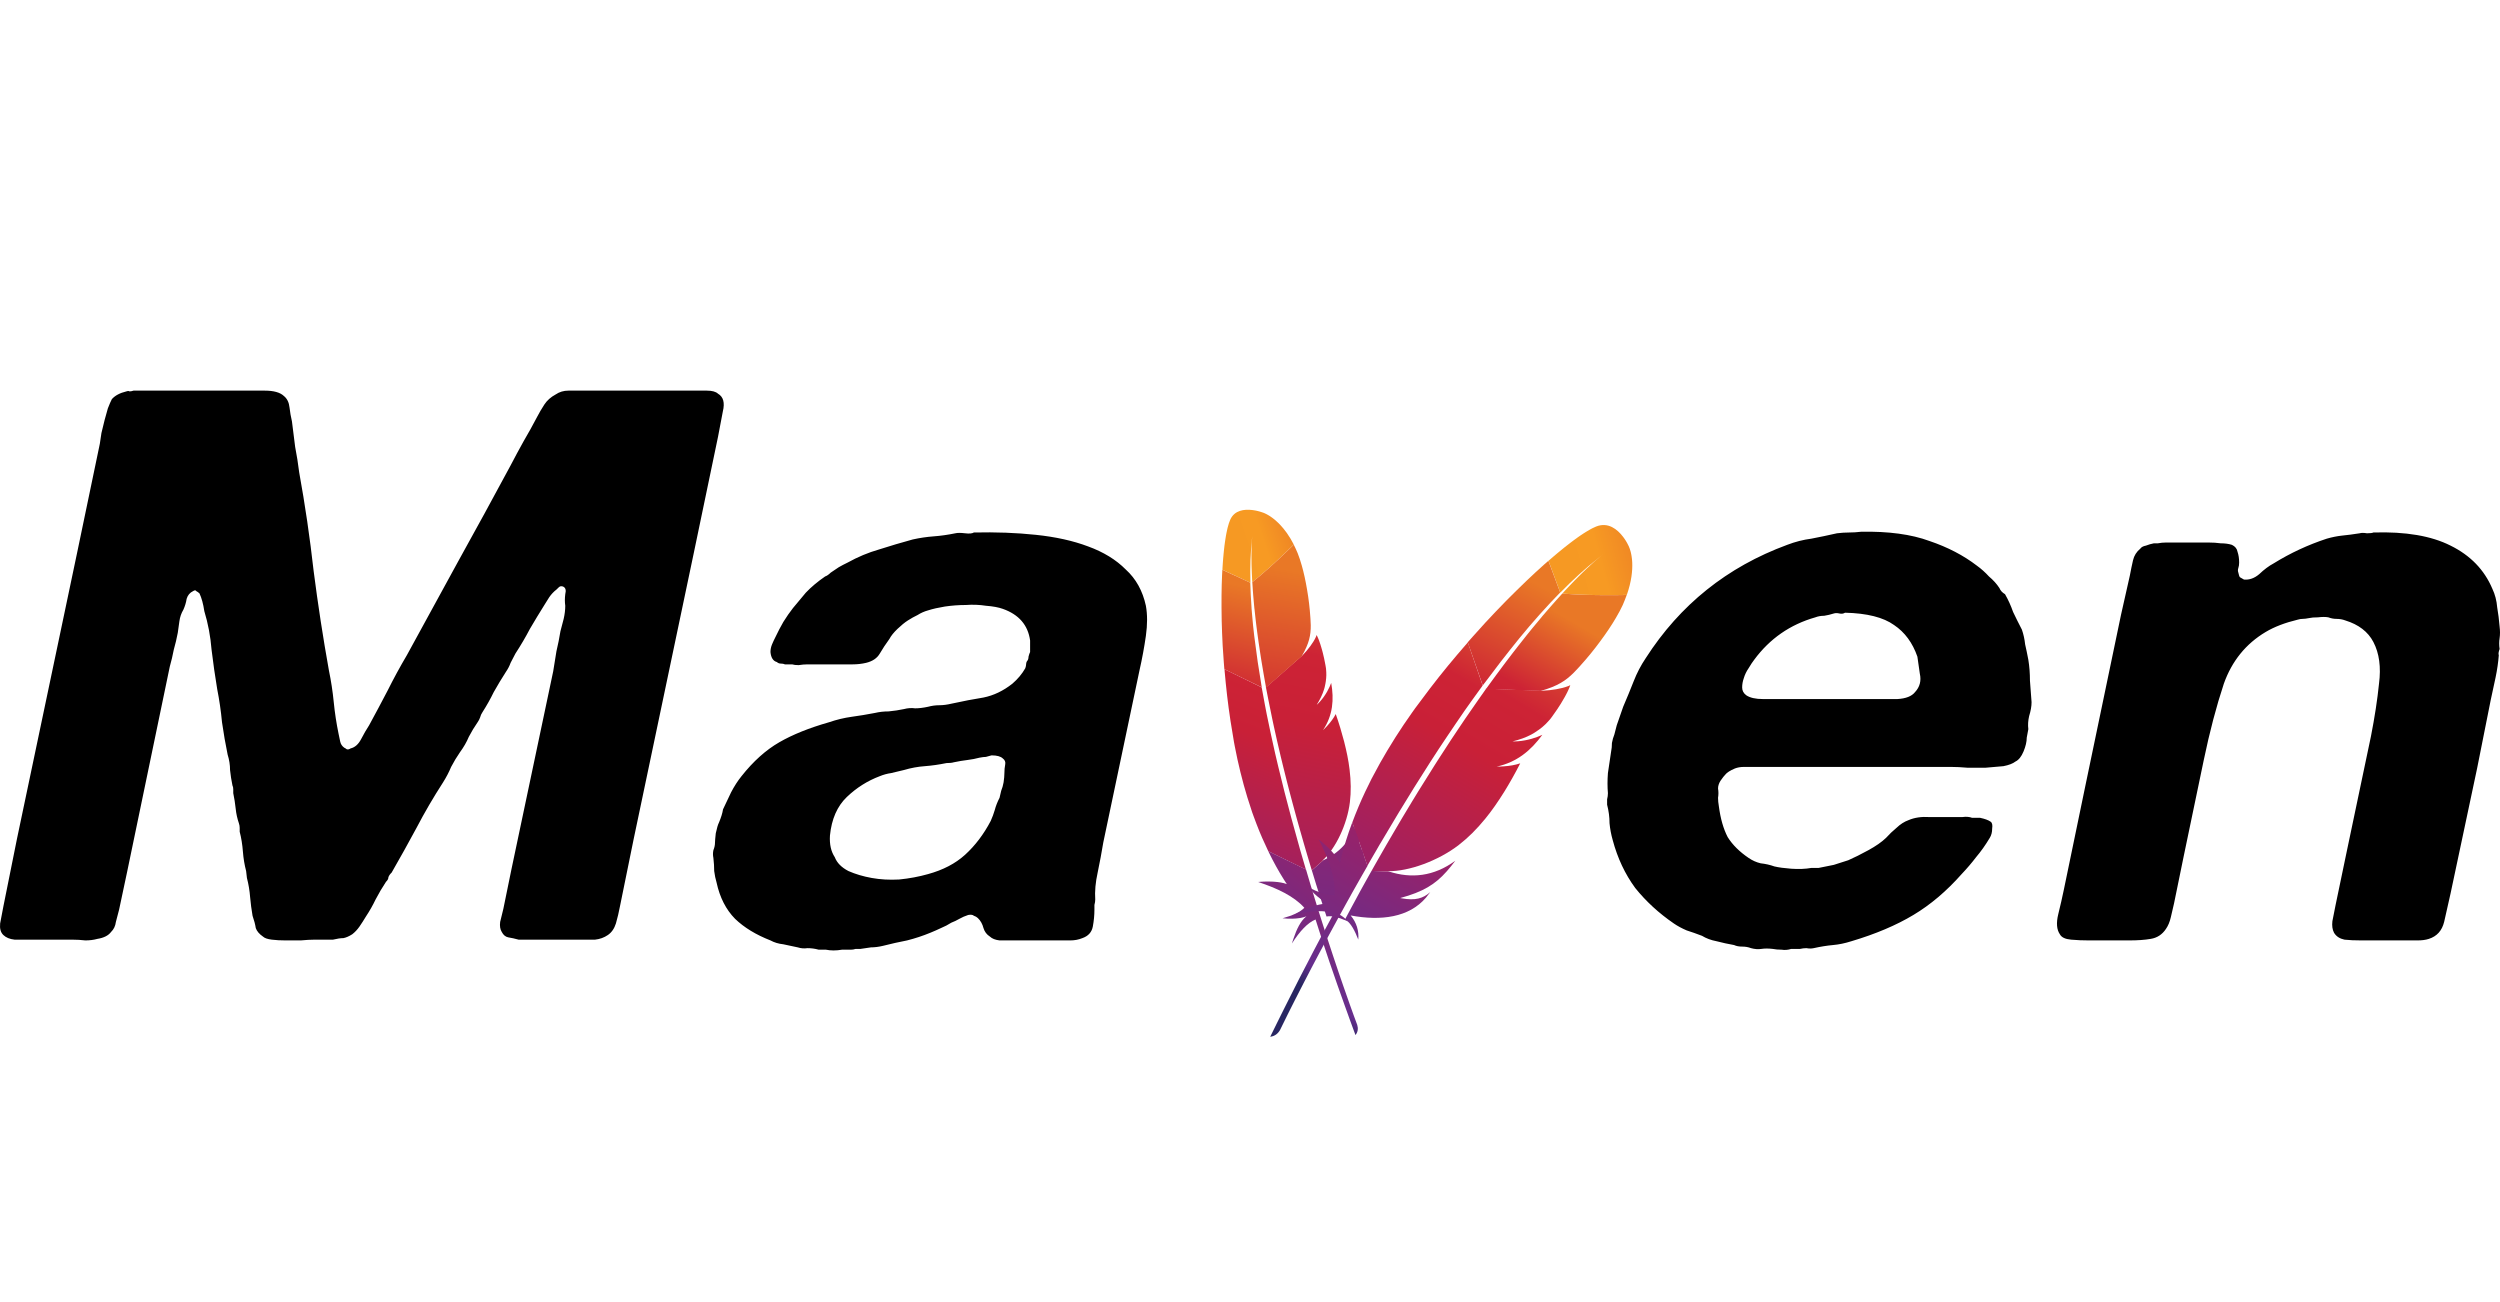 <svg width="96" height="50" viewBox="0 0 96 50" fill="none" xmlns="http://www.w3.org/2000/svg">
<path d="M47.24 19.959C47.205 20.038 47.172 20.14 47.141 20.263L47.119 20.36C47.111 20.393 47.104 20.427 47.097 20.463L47.076 20.575L47.057 20.693L47.038 20.819L47.02 20.951L47.004 21.09L46.989 21.236C46.986 21.261 46.984 21.286 46.982 21.311L46.968 21.466L46.956 21.627L46.945 21.793C46.944 21.822 46.942 21.85 46.941 21.879L48.016 22.378C48 21.776 48.02 21.206 48.077 20.683L48.088 20.59L48.08 20.675L48.07 20.816L48.067 20.884L48.061 21.038L48.059 21.124L48.056 21.317L48.057 21.478L48.059 21.654L48.062 21.781L48.069 21.983L48.076 22.126L48.083 22.276C48.085 22.301 48.086 22.327 48.088 22.354C48.288 22.197 48.528 21.991 48.778 21.766L48.945 21.614C48.973 21.588 49.001 21.562 49.029 21.536L49.197 21.379L49.363 21.221L49.525 21.064L49.681 20.91C49.509 20.573 49.323 20.326 49.15 20.145L49.093 20.087C49.056 20.05 49.019 20.016 48.983 19.985L48.93 19.941L48.879 19.901C48.862 19.888 48.846 19.876 48.83 19.865L48.784 19.833L48.739 19.804L48.678 19.768L48.624 19.739L48.563 19.71L48.518 19.691L48.435 19.663L48.374 19.644L48.315 19.628L48.27 19.617L48.222 19.607C48.213 19.605 48.205 19.603 48.196 19.602L48.142 19.593L48.086 19.585C47.788 19.549 47.404 19.586 47.24 19.959Z" fill="url(#paint0_linear_3712_39327)"/>
<path d="M48.297 25.423C48.248 25.08 48.203 24.742 48.161 24.41C48.128 24.135 48.101 23.863 48.079 23.594L48.059 23.353C48.059 23.347 48.059 23.34 48.059 23.335C48.036 23.008 48.019 22.689 48.011 22.377L46.938 21.881L46.935 21.944L46.928 22.075C46.917 22.322 46.909 22.584 46.907 22.859C46.904 23.17 46.907 23.494 46.913 23.833C46.92 24.145 46.934 24.47 46.951 24.801C46.964 25.014 46.979 25.228 46.995 25.445L47.015 25.696L48.451 26.394L48.4 26.069L48.297 25.423Z" fill="url(#paint1_linear_3712_39327)"/>
<path d="M50.374 33.422L50.397 33.495L50.539 33.96C50.56 34.026 50.58 34.092 50.602 34.159L50.669 34.37L50.693 34.446C50.697 34.459 50.701 34.471 50.706 34.483L50.938 35.194C51.142 35.154 51.392 35.227 51.656 35.338L51.762 35.384C51.568 35.159 51.299 35.01 50.978 34.975C51.857 34.412 52.436 33.687 52.355 32.823C52.346 32.746 52.335 32.667 52.319 32.587C52.306 32.906 52.173 33.14 51.789 33.39L51.742 33.42C52.139 32.749 52.249 32.293 52.202 31.705C52.19 31.565 52.172 31.417 52.145 31.258C52.018 32.134 51.527 32.701 50.81 33.037L50.374 33.422Z" fill="url(#paint2_linear_3712_39327)"/>
<path d="M49.859 32.393L49.768 32.065L49.584 31.4C49.497 31.078 49.413 30.755 49.329 30.427C49.246 30.099 49.166 29.768 49.085 29.438C49.003 29.1 48.926 28.763 48.853 28.424L48.78 28.088L48.64 27.417C48.615 27.295 48.592 27.177 48.57 27.053C48.53 26.847 48.493 26.638 48.455 26.429L48.448 26.396L47.02 25.697L47.025 25.74C47.025 25.747 47.025 25.755 47.025 25.762C47.054 26.073 47.082 26.388 47.12 26.704C47.158 27.026 47.2 27.348 47.25 27.674C47.292 27.948 47.338 28.221 47.385 28.496L47.416 28.661C47.482 29.002 47.552 29.33 47.629 29.637C47.714 29.986 47.805 30.313 47.898 30.617C47.96 30.817 48.021 31.009 48.083 31.191L48.139 31.345L48.253 31.65C48.389 32.006 48.541 32.352 48.703 32.689L50.147 33.391C50.07 33.136 49.999 32.877 49.92 32.615L49.88 32.468L49.859 32.393Z" fill="url(#paint3_linear_3712_39327)"/>
<path d="M48.725 32.735C48.899 33.092 49.089 33.438 49.298 33.77L49.414 33.95C49.278 33.897 49.105 33.871 48.937 33.859L48.853 33.854C48.839 33.854 48.826 33.853 48.812 33.853L48.732 33.851L48.619 33.851L48.519 33.854L48.434 33.858L48.315 33.868C48.314 33.868 48.314 33.868 48.314 33.868C49.043 34.111 49.683 34.408 50.087 34.859C49.927 35.028 49.626 35.157 49.249 35.262C49.53 35.291 49.744 35.279 49.898 35.255L49.961 35.244C49.971 35.242 49.98 35.24 49.989 35.238L50.041 35.226L50.086 35.213L50.14 35.195L50.168 35.184C49.936 35.37 49.791 35.685 49.671 36.039L49.629 36.166C49.622 36.187 49.616 36.209 49.609 36.23C49.916 35.749 50.22 35.43 50.517 35.308C50.848 36.362 51.231 37.483 51.652 38.653L51.848 39.196C51.915 39.378 51.982 39.562 52.05 39.746C52.148 39.625 52.159 39.491 52.118 39.355L51.983 38.991L51.83 38.565L51.593 37.89L51.398 37.324L51.184 36.685L50.979 36.062L50.79 35.478L50.652 35.041L50.539 34.679C50.524 34.632 50.51 34.584 50.495 34.535L50.453 34.401L50.331 33.998L50.208 33.583L50.152 33.391L50.15 33.389L48.706 32.687C48.71 32.699 48.713 32.709 48.718 32.719L48.725 32.735Z" fill="url(#paint4_linear_3712_39327)"/>
<path d="M48.618 26.423L48.644 26.558C48.663 26.649 48.68 26.741 48.698 26.834L48.854 27.602L48.911 27.87L48.995 28.248C49.009 28.312 49.024 28.376 49.038 28.441C49.081 28.632 49.127 28.827 49.174 29.025L49.272 29.428L49.37 29.821C49.386 29.887 49.403 29.954 49.42 30.021L49.525 30.428L49.63 30.823C49.683 31.023 49.738 31.226 49.796 31.433C49.838 31.586 49.882 31.741 49.927 31.898L50.077 32.422L50.19 32.808L50.307 33.201C50.327 33.267 50.347 33.334 50.367 33.401C50.369 33.408 50.37 33.416 50.374 33.422L50.81 33.037L50.799 33.041L50.776 33.052C51.292 32.584 51.735 31.646 51.836 30.801C51.883 30.412 51.879 29.997 51.823 29.545C51.783 29.208 51.711 28.854 51.613 28.471C51.528 28.14 51.422 27.789 51.293 27.419C51.213 27.575 51.099 27.729 50.96 27.879L50.885 27.958L50.859 27.984L50.804 28.036C51.185 27.468 51.231 26.858 51.118 26.224C51.048 26.412 50.913 26.691 50.687 26.941C50.658 26.974 50.624 27.007 50.59 27.04C50.584 27.044 50.579 27.049 50.573 27.055L50.563 27.063C50.689 26.861 50.783 26.669 50.843 26.475C50.852 26.448 50.859 26.421 50.866 26.393L50.875 26.352C50.891 26.289 50.901 26.225 50.911 26.162L50.925 26.038C50.931 25.966 50.933 25.891 50.929 25.816L50.919 25.676C50.918 25.666 50.917 25.656 50.915 25.646L50.9 25.556C50.897 25.542 50.895 25.528 50.892 25.514C50.862 25.349 50.83 25.201 50.796 25.07L50.765 24.953L50.736 24.854L50.7 24.736L50.652 24.599C50.647 24.585 50.642 24.572 50.637 24.559L50.608 24.49C50.598 24.468 50.59 24.449 50.581 24.431L50.557 24.384C50.553 24.402 50.547 24.421 50.539 24.439L50.526 24.468C50.436 24.67 50.227 24.948 50.036 25.143C50.033 25.145 50.03 25.147 50.029 25.152L49.99 25.189C49.983 25.196 49.977 25.203 49.97 25.211L49.978 25.197L48.606 26.401C48.618 26.411 48.619 26.418 48.618 26.423Z" fill="url(#paint5_linear_3712_39327)"/>
<path d="M48.088 22.354C48.093 22.45 48.1 22.55 48.108 22.654L48.124 22.867C48.127 22.904 48.13 22.941 48.134 22.978L48.154 23.207C48.158 23.246 48.161 23.285 48.165 23.325L48.168 23.363C48.169 23.369 48.17 23.375 48.172 23.381C48.183 23.499 48.196 23.619 48.211 23.744L48.241 23.998C48.252 24.084 48.263 24.173 48.275 24.263L48.332 24.676C48.359 24.864 48.388 25.058 48.42 25.261L48.445 25.415C48.47 25.572 48.497 25.732 48.526 25.896L48.616 26.403L49.988 25.198C50.274 24.701 50.337 24.392 50.333 24.008C50.331 23.93 50.328 23.85 50.322 23.767L50.316 23.684C50.294 23.348 50.252 22.991 50.192 22.646C50.136 22.311 50.067 21.99 49.988 21.715C49.938 21.538 49.885 21.379 49.831 21.244C49.782 21.126 49.731 21.018 49.68 20.915L49.524 21.068C49.498 21.093 49.471 21.119 49.444 21.145L49.28 21.302L49.113 21.459L48.945 21.615C48.917 21.64 48.889 21.666 48.861 21.691L48.695 21.841C48.475 22.036 48.266 22.214 48.088 22.354Z" fill="url(#paint6_linear_3712_39327)"/>
<path d="M39.773 20.537C40.534 20.616 41.203 20.764 41.779 20.981C42.376 21.198 42.859 21.495 43.23 21.87C43.621 22.225 43.878 22.689 44.002 23.261C44.063 23.597 44.063 23.982 44.002 24.416C43.94 24.851 43.858 25.295 43.755 25.749L42.366 32.352C42.304 32.727 42.232 33.112 42.15 33.507C42.067 33.882 42.036 34.227 42.057 34.543C42.057 34.602 42.047 34.672 42.026 34.75V34.928C42.026 35.145 42.005 35.362 41.964 35.58C41.923 35.797 41.789 35.945 41.563 36.024C41.419 36.083 41.264 36.112 41.1 36.112H38.383C38.219 36.093 38.095 36.043 38.013 35.965C37.889 35.886 37.807 35.777 37.766 35.639C37.725 35.481 37.653 35.352 37.55 35.254C37.509 35.214 37.457 35.185 37.396 35.165C37.354 35.126 37.282 35.116 37.179 35.135C37.056 35.175 36.943 35.224 36.84 35.283C36.737 35.343 36.634 35.392 36.531 35.431C36.408 35.51 36.274 35.58 36.13 35.639C36.007 35.698 35.873 35.757 35.729 35.816C35.441 35.935 35.142 36.034 34.833 36.112C34.525 36.172 34.216 36.241 33.907 36.32C33.743 36.359 33.588 36.379 33.444 36.379C33.321 36.399 33.187 36.419 33.043 36.438H32.858C32.796 36.458 32.734 36.468 32.673 36.468H32.333C32.107 36.507 31.901 36.507 31.716 36.468H31.438C31.294 36.428 31.15 36.409 31.006 36.409C30.882 36.428 30.759 36.419 30.635 36.379C30.45 36.34 30.265 36.3 30.08 36.261C29.894 36.241 29.73 36.191 29.586 36.112C29.03 35.895 28.577 35.619 28.227 35.283C27.878 34.928 27.641 34.464 27.517 33.892C27.476 33.754 27.445 33.605 27.425 33.448C27.425 33.29 27.415 33.122 27.394 32.944C27.373 32.846 27.373 32.747 27.394 32.648C27.435 32.549 27.456 32.451 27.456 32.352C27.456 32.293 27.466 32.174 27.486 31.997C27.528 31.799 27.569 31.661 27.61 31.582C27.692 31.385 27.744 31.217 27.764 31.079L28.073 30.427C28.197 30.19 28.33 29.983 28.474 29.805C28.927 29.233 29.411 28.799 29.925 28.503C30.44 28.206 31.078 27.95 31.839 27.733C32.127 27.634 32.415 27.565 32.703 27.525C32.992 27.486 33.29 27.437 33.599 27.377C33.763 27.338 33.938 27.318 34.123 27.318C34.329 27.298 34.525 27.269 34.71 27.229C34.854 27.19 34.998 27.18 35.142 27.2C35.286 27.2 35.451 27.18 35.636 27.14C35.78 27.101 35.924 27.081 36.068 27.081C36.212 27.081 36.367 27.061 36.531 27.022C36.984 26.923 37.396 26.844 37.766 26.785C38.157 26.706 38.528 26.529 38.877 26.252C39.083 26.075 39.248 25.877 39.371 25.66C39.392 25.601 39.402 25.551 39.402 25.512C39.402 25.472 39.412 25.433 39.433 25.393C39.474 25.354 39.495 25.295 39.495 25.216C39.515 25.137 39.536 25.078 39.556 25.038V24.594C39.474 24.002 39.124 23.597 38.507 23.38C38.342 23.321 38.126 23.281 37.859 23.261C37.612 23.222 37.354 23.212 37.087 23.232C36.819 23.232 36.552 23.252 36.284 23.291C36.037 23.331 35.821 23.38 35.636 23.439C35.492 23.479 35.358 23.538 35.235 23.617C35.111 23.676 34.988 23.745 34.864 23.824C34.741 23.903 34.607 24.012 34.463 24.15C34.319 24.288 34.216 24.416 34.154 24.535C34.01 24.732 33.887 24.92 33.784 25.097C33.681 25.275 33.506 25.393 33.259 25.453C33.094 25.492 32.919 25.512 32.734 25.512H31.006C30.903 25.512 30.79 25.522 30.666 25.541C30.563 25.541 30.481 25.532 30.419 25.512H30.141C30.1 25.492 30.049 25.482 29.987 25.482C29.925 25.482 29.874 25.462 29.833 25.423C29.689 25.384 29.606 25.255 29.586 25.038C29.586 24.939 29.606 24.841 29.647 24.742C29.689 24.643 29.73 24.554 29.771 24.476C29.874 24.258 29.977 24.061 30.08 23.883C30.203 23.686 30.326 23.508 30.45 23.35L30.697 23.054C30.779 22.955 30.862 22.857 30.944 22.758C31.15 22.541 31.397 22.334 31.685 22.136C31.747 22.116 31.819 22.067 31.901 21.988C32.024 21.909 32.127 21.84 32.209 21.781C32.312 21.722 32.426 21.662 32.549 21.603C32.94 21.386 33.341 21.218 33.753 21.1C34.185 20.962 34.617 20.833 35.05 20.715C35.317 20.656 35.585 20.616 35.852 20.596C36.12 20.577 36.398 20.537 36.686 20.478C36.768 20.458 36.891 20.458 37.056 20.478C37.221 20.498 37.334 20.488 37.396 20.448C38.239 20.429 39.032 20.458 39.773 20.537ZM74.091 20.774C74.791 21.011 75.398 21.327 75.913 21.722C76.077 21.84 76.232 21.978 76.376 22.136C76.54 22.274 76.674 22.422 76.777 22.58C76.818 22.679 76.89 22.758 76.993 22.817C77.117 23.034 77.22 23.261 77.302 23.498C77.405 23.715 77.518 23.942 77.641 24.179C77.703 24.357 77.744 24.545 77.765 24.742C77.806 24.92 77.847 25.117 77.888 25.334C77.93 25.591 77.95 25.857 77.95 26.134C77.971 26.41 77.991 26.686 78.012 26.963C78.012 27.121 77.981 27.298 77.919 27.496C77.878 27.673 77.868 27.841 77.888 27.999L77.827 28.325C77.827 28.483 77.785 28.66 77.703 28.858C77.621 29.055 77.518 29.184 77.394 29.243C77.292 29.322 77.137 29.381 76.931 29.421C76.726 29.44 76.499 29.46 76.252 29.48H75.542C75.316 29.46 75.11 29.45 74.925 29.45H66.961C66.837 29.45 66.724 29.47 66.621 29.509C66.436 29.588 66.312 29.667 66.251 29.746C66.21 29.786 66.148 29.865 66.066 29.983C66.004 30.082 65.973 30.18 65.973 30.279C65.993 30.398 65.993 30.516 65.973 30.634C65.973 30.733 65.983 30.842 66.004 30.96C66.066 31.434 66.179 31.829 66.343 32.145C66.528 32.441 66.796 32.707 67.146 32.944C67.29 33.043 67.444 33.112 67.609 33.151C67.794 33.171 67.969 33.211 68.134 33.27C68.298 33.309 68.514 33.339 68.782 33.359C69.07 33.379 69.327 33.369 69.554 33.329H69.832C70.037 33.29 70.233 33.25 70.418 33.211L70.974 33.033C71.2 32.934 71.457 32.806 71.745 32.648C72.034 32.49 72.26 32.332 72.424 32.174C72.548 32.036 72.682 31.908 72.826 31.789C72.97 31.651 73.124 31.552 73.289 31.493C73.515 31.395 73.783 31.355 74.091 31.375H75.357C75.501 31.355 75.625 31.365 75.728 31.404H76.036C76.222 31.444 76.355 31.493 76.438 31.552C76.499 31.592 76.52 31.681 76.499 31.819C76.499 31.957 76.468 32.076 76.407 32.174C76.242 32.451 76.067 32.697 75.882 32.915C75.717 33.132 75.532 33.349 75.326 33.566C74.75 34.217 74.133 34.741 73.474 35.135C72.816 35.53 72.023 35.866 71.097 36.142C70.85 36.221 70.614 36.27 70.387 36.29C70.161 36.31 69.914 36.349 69.646 36.409C69.564 36.428 69.471 36.428 69.368 36.409C69.286 36.409 69.204 36.419 69.121 36.438H68.782C68.659 36.478 68.535 36.488 68.412 36.468C68.288 36.468 68.175 36.458 68.072 36.438C67.907 36.419 67.763 36.419 67.64 36.438C67.516 36.458 67.382 36.448 67.239 36.409C67.136 36.369 67.022 36.349 66.899 36.349C66.775 36.349 66.673 36.33 66.59 36.29C66.364 36.251 66.138 36.201 65.911 36.142C65.705 36.103 65.52 36.034 65.356 35.935C65.15 35.856 64.954 35.787 64.769 35.728C64.584 35.649 64.419 35.56 64.275 35.461C63.699 35.066 63.205 34.612 62.793 34.099C62.402 33.566 62.114 32.954 61.929 32.263C61.867 32.046 61.826 31.829 61.806 31.612C61.806 31.375 61.775 31.138 61.713 30.901V30.694C61.733 30.615 61.744 30.536 61.744 30.457C61.723 30.22 61.723 29.963 61.744 29.687L61.867 28.858C61.888 28.759 61.898 28.651 61.898 28.532C61.919 28.414 61.95 28.305 61.991 28.206L62.083 27.851L62.33 27.14C62.474 26.805 62.608 26.479 62.732 26.163C62.855 25.847 63.009 25.551 63.195 25.275C64.512 23.222 66.323 21.771 68.628 20.922C68.936 20.804 69.245 20.725 69.554 20.685C69.862 20.626 70.192 20.557 70.541 20.478C70.706 20.458 70.861 20.448 71.004 20.448C71.149 20.448 71.303 20.439 71.468 20.419C72.517 20.399 73.392 20.517 74.091 20.774ZM10.161 15C10.511 15 10.758 15.069 10.902 15.207C11.025 15.306 11.098 15.454 11.118 15.651C11.139 15.829 11.169 16.007 11.211 16.184C11.252 16.5 11.293 16.826 11.334 17.162C11.396 17.477 11.447 17.803 11.489 18.139C11.715 19.382 11.9 20.646 12.044 21.929C12.209 23.212 12.404 24.485 12.631 25.749C12.713 26.143 12.775 26.548 12.816 26.963C12.857 27.377 12.919 27.782 13.001 28.177C13.022 28.276 13.042 28.374 13.063 28.473C13.083 28.572 13.135 28.651 13.217 28.71C13.258 28.73 13.289 28.749 13.31 28.769C13.351 28.789 13.402 28.779 13.464 28.739C13.629 28.7 13.763 28.581 13.866 28.384C13.968 28.187 14.071 28.009 14.174 27.851C14.421 27.397 14.658 26.953 14.884 26.519C15.111 26.065 15.357 25.611 15.625 25.157C16.284 23.952 16.942 22.748 17.601 21.544C18.28 20.32 18.949 19.096 19.607 17.872C19.772 17.556 19.936 17.25 20.101 16.954C20.286 16.639 20.461 16.323 20.626 16.007C20.708 15.849 20.801 15.691 20.904 15.533C21.007 15.375 21.151 15.247 21.336 15.148C21.48 15.049 21.645 15 21.83 15H27.139C27.345 15 27.489 15.04 27.571 15.118C27.777 15.237 27.839 15.464 27.757 15.8C27.695 16.115 27.633 16.441 27.571 16.777L26.645 21.218L24.33 32.233L23.805 34.81C23.764 35.027 23.713 35.244 23.651 35.461C23.589 35.658 23.486 35.807 23.342 35.905C23.198 36.004 23.034 36.063 22.848 36.083H19.916C19.772 36.043 19.638 36.014 19.515 35.994C19.412 35.974 19.329 35.905 19.268 35.787C19.206 35.688 19.185 35.56 19.206 35.402C19.247 35.244 19.288 35.076 19.329 34.898L19.638 33.388L21.243 25.778C21.284 25.502 21.326 25.245 21.367 25.009C21.428 24.752 21.48 24.495 21.521 24.239C21.562 24.081 21.603 23.923 21.645 23.765C21.686 23.587 21.706 23.419 21.706 23.261C21.686 23.123 21.686 22.975 21.706 22.817C21.747 22.659 21.717 22.561 21.614 22.521C21.552 22.501 21.5 22.511 21.459 22.551L21.367 22.64C21.264 22.719 21.171 22.817 21.089 22.936L20.904 23.232C20.718 23.528 20.533 23.834 20.348 24.15C20.183 24.466 19.998 24.781 19.792 25.097L19.607 25.453C19.566 25.571 19.504 25.689 19.422 25.808C19.257 26.065 19.103 26.321 18.959 26.578C18.835 26.834 18.691 27.091 18.527 27.348C18.486 27.407 18.455 27.476 18.434 27.555C18.413 27.614 18.383 27.673 18.341 27.733C18.218 27.91 18.105 28.098 18.002 28.295C17.92 28.493 17.806 28.69 17.662 28.887C17.539 29.065 17.426 29.253 17.323 29.45C17.241 29.648 17.138 29.845 17.014 30.042C16.644 30.615 16.304 31.197 15.995 31.789C15.687 32.362 15.368 32.934 15.039 33.507C14.977 33.566 14.936 33.625 14.915 33.684C14.915 33.744 14.884 33.803 14.822 33.862C14.678 34.079 14.545 34.306 14.421 34.543C14.318 34.76 14.195 34.977 14.051 35.195C13.968 35.333 13.886 35.461 13.804 35.58C13.721 35.698 13.629 35.797 13.526 35.876C13.402 35.955 13.289 36.004 13.186 36.024C13.083 36.024 12.95 36.043 12.785 36.083H12.075C11.931 36.083 11.756 36.093 11.55 36.112H10.964C10.778 36.112 10.604 36.103 10.439 36.083C10.274 36.063 10.161 36.024 10.099 35.965C9.955 35.866 9.863 35.757 9.822 35.639C9.801 35.501 9.76 35.343 9.698 35.165C9.657 34.928 9.626 34.691 9.605 34.454C9.585 34.198 9.544 33.951 9.482 33.714L9.451 33.448C9.389 33.211 9.348 32.964 9.328 32.707C9.307 32.431 9.266 32.174 9.204 31.937V31.789C9.204 31.73 9.194 31.671 9.173 31.612C9.112 31.434 9.07 31.247 9.05 31.049C9.029 30.852 8.998 30.654 8.957 30.457V30.309C8.957 30.25 8.947 30.2 8.926 30.161C8.885 29.963 8.854 29.766 8.834 29.569C8.834 29.371 8.803 29.174 8.741 28.976C8.659 28.581 8.587 28.167 8.525 27.733C8.484 27.298 8.422 26.874 8.34 26.459C8.258 25.966 8.186 25.462 8.124 24.949C8.083 24.436 7.99 23.942 7.846 23.469C7.805 23.192 7.743 22.965 7.661 22.788C7.62 22.748 7.578 22.719 7.537 22.699C7.517 22.659 7.476 22.659 7.414 22.699C7.29 22.758 7.208 22.857 7.167 22.995C7.146 23.133 7.105 23.271 7.043 23.41C6.961 23.548 6.91 23.696 6.889 23.854C6.868 23.992 6.848 24.14 6.827 24.298C6.786 24.515 6.735 24.732 6.673 24.949C6.632 25.166 6.58 25.384 6.519 25.601L4.882 33.477L4.574 34.928L4.45 35.402C4.43 35.56 4.368 35.688 4.265 35.787C4.162 35.925 3.987 36.014 3.74 36.053C3.596 36.093 3.442 36.112 3.277 36.112C3.113 36.093 2.948 36.083 2.783 36.083H0.561C0.376 36.063 0.232 36.004 0.129 35.905C0.026 35.807 -0.015 35.658 0.005 35.461L0.129 34.81L0.653 32.204L2.969 21.189L3.833 17.043C3.854 16.925 3.874 16.787 3.895 16.629C3.936 16.451 3.977 16.283 4.018 16.125C4.059 15.967 4.1 15.819 4.142 15.681C4.203 15.523 4.255 15.405 4.296 15.326C4.419 15.188 4.605 15.089 4.852 15.03C4.913 15.01 4.955 15.01 4.975 15.03C5.016 15.03 5.068 15.02 5.129 15H10.161ZM94.102 20.952C94.863 21.327 95.398 21.88 95.707 22.61C95.81 22.827 95.871 23.064 95.892 23.321C95.933 23.558 95.964 23.804 95.985 24.061C96.005 24.219 96.005 24.367 95.985 24.505C95.964 24.643 95.964 24.781 95.985 24.92C95.943 25.038 95.933 25.117 95.954 25.157C95.933 25.433 95.892 25.719 95.83 26.015C95.769 26.311 95.707 26.598 95.645 26.874L95.12 29.509L94.102 34.306C94.019 34.681 93.937 35.047 93.855 35.402C93.772 35.737 93.577 35.955 93.268 36.053C93.145 36.093 93.001 36.112 92.836 36.112H90.675C90.428 36.112 90.212 36.103 90.027 36.083C89.842 36.043 89.708 35.955 89.626 35.816C89.564 35.698 89.543 35.55 89.564 35.372C89.605 35.175 89.646 34.968 89.687 34.75L90.119 32.678L91.046 28.266C91.189 27.535 91.292 26.864 91.354 26.252C91.436 25.62 91.365 25.087 91.138 24.653C90.932 24.258 90.572 23.982 90.058 23.824C89.955 23.785 89.842 23.765 89.718 23.765C89.615 23.765 89.512 23.745 89.409 23.706C89.306 23.686 89.173 23.686 89.008 23.706C88.864 23.706 88.751 23.715 88.668 23.735C88.566 23.755 88.483 23.765 88.422 23.765C88.36 23.765 88.298 23.775 88.236 23.794C87.743 23.913 87.331 24.071 87.002 24.268C86.24 24.722 85.705 25.384 85.396 26.252C85.108 27.121 84.851 28.098 84.625 29.184L83.853 32.885L83.483 34.691C83.441 34.869 83.4 35.047 83.359 35.224C83.318 35.402 83.256 35.55 83.174 35.668C83.03 35.886 82.834 36.014 82.587 36.053C82.361 36.093 82.083 36.112 81.754 36.112H80.21C79.984 36.112 79.758 36.103 79.531 36.083C79.305 36.063 79.161 35.994 79.099 35.876C78.976 35.698 78.955 35.441 79.037 35.106C79.12 34.77 79.192 34.454 79.253 34.158L80.087 30.131L81.445 23.617L81.785 22.107C81.826 21.89 81.867 21.692 81.908 21.514C81.949 21.337 82.042 21.189 82.186 21.07C82.227 21.011 82.299 20.971 82.402 20.952C82.505 20.912 82.608 20.883 82.711 20.863H82.865C82.968 20.843 83.071 20.833 83.174 20.833H84.81C84.975 20.833 85.129 20.843 85.273 20.863C85.438 20.863 85.582 20.883 85.705 20.922C85.829 20.981 85.901 21.07 85.921 21.189C85.962 21.307 85.983 21.445 85.983 21.603C85.983 21.682 85.973 21.751 85.952 21.811C85.931 21.87 85.931 21.929 85.952 21.988C85.973 22.087 85.993 22.146 86.014 22.166C86.055 22.186 86.106 22.215 86.168 22.255C86.374 22.274 86.569 22.205 86.755 22.047C86.94 21.87 87.125 21.732 87.31 21.633C87.948 21.238 88.627 20.922 89.348 20.685C89.553 20.626 89.749 20.587 89.934 20.567C90.14 20.547 90.366 20.517 90.613 20.478C90.675 20.458 90.768 20.458 90.891 20.478C91.015 20.478 91.097 20.468 91.138 20.448C92.373 20.409 93.361 20.577 94.102 20.952ZM38.075 29.006C37.992 29.026 37.92 29.045 37.859 29.065C37.797 29.065 37.715 29.075 37.612 29.095C37.468 29.134 37.313 29.164 37.149 29.184C36.984 29.203 36.809 29.233 36.624 29.272C36.562 29.292 36.469 29.302 36.346 29.302C36.058 29.361 35.78 29.401 35.513 29.421C35.245 29.44 34.977 29.49 34.71 29.569L34.216 29.687C34.072 29.707 33.928 29.746 33.784 29.805C33.311 29.983 32.889 30.25 32.518 30.605C32.148 30.96 31.932 31.454 31.87 32.086C31.849 32.421 31.911 32.697 32.055 32.915C32.138 33.132 32.312 33.309 32.58 33.448C32.847 33.566 33.146 33.655 33.475 33.714C33.804 33.773 34.154 33.793 34.525 33.773C34.916 33.734 35.286 33.665 35.636 33.566C36.212 33.408 36.686 33.161 37.056 32.826C37.447 32.47 37.776 32.036 38.044 31.523C38.106 31.385 38.157 31.247 38.198 31.108C38.239 30.95 38.301 30.793 38.383 30.634L38.445 30.368C38.486 30.269 38.517 30.161 38.538 30.042C38.558 29.904 38.569 29.786 38.569 29.687C38.569 29.569 38.579 29.46 38.599 29.361C38.62 29.263 38.589 29.184 38.507 29.124C38.425 29.045 38.281 29.006 38.075 29.006ZM70.85 23.528C70.788 23.567 70.716 23.577 70.634 23.558C70.552 23.538 70.48 23.538 70.418 23.558C70.295 23.597 70.171 23.627 70.048 23.646C69.924 23.646 69.811 23.666 69.708 23.706C68.741 23.982 67.959 24.525 67.362 25.334C67.3 25.413 67.228 25.522 67.146 25.66C67.064 25.778 67.002 25.907 66.961 26.045C66.919 26.163 66.899 26.282 66.899 26.4C66.899 26.519 66.95 26.617 67.053 26.696C67.197 26.795 67.413 26.844 67.701 26.844H72.857C73.186 26.825 73.412 26.736 73.536 26.578C73.721 26.38 73.783 26.143 73.721 25.867C73.68 25.571 73.649 25.354 73.628 25.216C73.443 24.683 73.145 24.278 72.733 24.002C72.322 23.706 71.694 23.548 70.85 23.528Z" fill="black"/>
<path d="M61.293 20.218C61.249 20.235 61.201 20.257 61.15 20.283L61.07 20.326C61.014 20.356 60.956 20.391 60.894 20.429L60.798 20.49L60.697 20.557L60.592 20.63L60.483 20.709C60.464 20.723 60.445 20.737 60.426 20.751L60.31 20.838L60.19 20.931L60.065 21.029L59.938 21.133L59.806 21.241L59.671 21.355L59.533 21.474C59.51 21.494 59.486 21.514 59.462 21.535L59.915 22.757C60.404 22.256 60.895 21.81 61.377 21.43L61.547 21.298L61.559 21.289L61.443 21.38L61.328 21.475L61.204 21.583L61.087 21.688L60.988 21.78L60.917 21.846L60.763 21.994L60.637 22.118L60.456 22.301L60.36 22.401L60.26 22.506L60.102 22.673L59.993 22.792C60.105 22.802 60.229 22.811 60.36 22.818L60.563 22.829L60.775 22.837L60.995 22.844L61.221 22.848L61.451 22.851C61.489 22.852 61.528 22.852 61.566 22.852L61.797 22.852C61.835 22.852 61.874 22.852 61.912 22.852L62.139 22.85C62.177 22.849 62.214 22.849 62.251 22.848L62.47 22.844C62.65 22.329 62.691 21.916 62.678 21.607L62.673 21.529L62.666 21.455C62.664 21.443 62.663 21.432 62.661 21.42L62.652 21.354L62.641 21.293C62.639 21.283 62.637 21.273 62.635 21.264L62.623 21.209L62.61 21.16L62.596 21.116L62.584 21.076L62.559 21.012L62.54 20.967L62.493 20.874L62.466 20.825L62.443 20.786L62.417 20.744L62.387 20.698L62.353 20.65L62.316 20.601C62.11 20.334 61.758 20.034 61.293 20.218Z" fill="url(#paint7_linear_3712_39327)"/>
<path d="M57.619 25.422C57.863 25.108 58.106 24.802 58.348 24.503C58.6 24.194 58.855 23.898 59.112 23.609C59.127 23.591 59.142 23.573 59.157 23.559C59.409 23.278 59.659 23.009 59.911 22.752L59.458 21.534L59.404 21.583L59.289 21.683C59.077 21.873 58.853 22.078 58.623 22.298C58.493 22.422 58.362 22.55 58.229 22.681L57.959 22.949C57.913 22.995 57.868 23.041 57.822 23.087C57.569 23.344 57.31 23.616 57.05 23.896C56.885 24.077 56.719 24.26 56.553 24.447L56.361 24.664L56.938 26.32L57.167 26.02L57.619 25.422Z" fill="url(#paint8_linear_3712_39327)"/>
<path d="M52.666 33.444L52.58 33.596L52.353 34.003C52.315 34.072 52.276 34.141 52.238 34.211L52.118 34.433C52.095 34.474 52.073 34.511 52.054 34.552L51.927 34.786L51.651 35.301C51.876 35.441 52.026 35.742 52.158 36.081C52.188 35.753 52.095 35.427 51.865 35.154C53.039 35.372 54.105 35.229 54.756 34.471C54.812 34.403 54.869 34.331 54.923 34.255C54.648 34.502 54.346 34.589 53.827 34.496L53.768 34.485C54.644 34.247 55.109 33.964 55.559 33.455C55.665 33.333 55.773 33.2 55.884 33.052C55.056 33.66 54.191 33.743 53.335 33.466L52.666 33.444Z" fill="url(#paint9_linear_3712_39327)"/>
<path d="M53.058 32.3L53.302 31.89L53.705 31.214C53.901 30.889 54.1 30.565 54.305 30.237C54.51 29.909 54.719 29.582 54.927 29.255C55.142 28.92 55.359 28.59 55.581 28.261C55.798 27.935 56.023 27.61 56.243 27.288C56.324 27.172 56.404 27.058 56.488 26.942C56.627 26.745 56.77 26.549 56.913 26.353L56.934 26.32L56.364 24.669L56.332 24.707C56.326 24.714 56.32 24.72 56.314 24.726C56.08 24.997 55.842 25.273 55.61 25.556C55.374 25.844 55.141 26.136 54.912 26.436C54.718 26.689 54.529 26.943 54.339 27.201L54.228 27.357C53.998 27.682 53.783 28 53.59 28.305C53.37 28.651 53.173 28.984 52.995 29.299C52.88 29.508 52.77 29.708 52.669 29.903C52.585 30.067 52.505 30.236 52.425 30.401C52.24 30.792 52.076 31.185 51.928 31.581L52.508 33.246L52.621 33.048L52.852 32.651C52.891 32.584 52.93 32.517 52.968 32.449L53.058 32.3Z" fill="url(#paint10_linear_3712_39327)"/>
<path d="M51.907 31.634C51.751 32.054 51.618 32.477 51.511 32.904L51.456 33.138C51.403 33.022 51.319 32.902 51.224 32.79L51.166 32.723C51.157 32.712 51.147 32.701 51.137 32.69L51.077 32.627L51.017 32.566L50.958 32.509L50.873 32.431L50.797 32.364L50.713 32.293L50.637 32.233C51.024 32.985 51.293 33.712 51.244 34.382C50.975 34.396 50.626 34.271 50.236 34.068C50.404 34.266 50.558 34.405 50.688 34.503L50.747 34.545C50.756 34.552 50.766 34.558 50.775 34.564L50.828 34.599L50.876 34.627L50.921 34.652L50.961 34.672L50.996 34.688L51.027 34.701C51.032 34.703 51.036 34.704 51.04 34.706C50.713 34.679 50.35 34.812 49.975 34.994L49.85 35.056L49.724 35.122C50.369 34.968 50.879 34.944 51.218 35.072C51.051 35.374 50.883 35.684 50.715 36.001L50.461 36.481C50.078 37.208 49.691 37.967 49.3 38.752L49.039 39.278C48.951 39.455 48.864 39.633 48.776 39.812C48.955 39.789 49.075 39.69 49.155 39.549L49.451 38.947L49.723 38.406L50.071 37.727L50.378 37.136L50.683 36.559L50.972 36.018L51.374 35.277L51.659 34.759L51.757 34.582L51.841 34.433L51.918 34.292L52.035 34.085L52.275 33.662C52.316 33.591 52.357 33.519 52.398 33.447L52.512 33.25L52.512 33.246L51.932 31.582C51.924 31.594 51.919 31.605 51.914 31.616L51.907 31.634Z" fill="url(#paint11_linear_3712_39327)"/>
<path d="M57.049 26.472L56.959 26.6C56.898 26.687 56.835 26.775 56.773 26.863L56.475 27.294L56.262 27.601L56.209 27.68C56.128 27.799 56.047 27.92 55.965 28.043L55.716 28.416C55.551 28.665 55.384 28.922 55.215 29.188L55.087 29.389C54.883 29.709 54.673 30.044 54.462 30.387L54.219 30.785C54.096 30.987 53.972 31.192 53.847 31.403C53.773 31.527 53.699 31.653 53.624 31.781L53.254 32.413L53.141 32.61L52.911 33.011C52.834 33.147 52.756 33.284 52.678 33.422C52.672 33.429 52.667 33.436 52.666 33.444L53.335 33.466C53.324 33.461 53.311 33.459 53.295 33.453C54.099 33.469 55.232 33.052 56.014 32.449C56.374 32.171 56.713 31.834 57.043 31.428C57.29 31.126 57.525 30.786 57.764 30.403C57.969 30.072 58.175 29.708 58.377 29.312C58.184 29.377 57.965 29.414 57.729 29.429L57.602 29.435C57.575 29.436 57.547 29.436 57.518 29.436L57.473 29.437C58.25 29.27 58.792 28.813 59.226 28.217C59.014 28.316 58.674 28.436 58.285 28.465C58.235 28.47 58.18 28.471 58.126 28.471C58.118 28.47 58.109 28.47 58.1 28.47L58.084 28.469C58.354 28.403 58.588 28.32 58.797 28.209C58.827 28.194 58.855 28.178 58.883 28.161L58.925 28.135C58.989 28.096 59.05 28.052 59.111 28.009L59.225 27.92C59.311 27.848 59.395 27.768 59.471 27.678L59.52 27.624C59.528 27.615 59.535 27.606 59.542 27.596L59.604 27.513C59.614 27.5 59.623 27.486 59.632 27.473C59.748 27.314 59.845 27.168 59.928 27.035L59.962 26.978C60.007 26.905 60.047 26.838 60.081 26.775L60.122 26.7L60.184 26.581C60.196 26.556 60.208 26.532 60.218 26.509L60.236 26.469L60.267 26.397C60.276 26.374 60.283 26.354 60.29 26.335L60.299 26.308C60.281 26.319 60.26 26.33 60.239 26.339L60.205 26.351C59.965 26.446 59.566 26.51 59.251 26.522C59.247 26.521 59.243 26.52 59.238 26.524L59.175 26.524C59.164 26.525 59.153 26.525 59.142 26.526L59.159 26.521L57.057 26.445C57.059 26.462 57.054 26.469 57.049 26.472Z" fill="url(#paint12_linear_3712_39327)"/>
<path d="M59.993 22.792C59.918 22.873 59.84 22.959 59.76 23.049L59.597 23.233L59.427 23.428L59.221 23.666C59.217 23.671 59.213 23.677 59.209 23.683C59.092 23.821 58.972 23.965 58.848 24.117L58.659 24.35C58.627 24.39 58.595 24.431 58.562 24.472L58.291 24.816L58.113 25.044C58.024 25.16 57.932 25.28 57.839 25.403L57.745 25.528C57.651 25.652 57.556 25.78 57.46 25.911L57.265 26.178L57.064 26.454L59.166 26.53C59.808 26.348 60.115 26.146 60.43 25.834C60.493 25.771 60.556 25.703 60.62 25.633L60.685 25.561C60.946 25.274 61.208 24.954 61.445 24.631C61.677 24.319 61.887 24.008 62.051 23.726C62.158 23.545 62.247 23.377 62.316 23.227C62.373 23.095 62.422 22.969 62.466 22.847L62.248 22.851L62.023 22.853L61.795 22.854L61.565 22.853C61.526 22.853 61.488 22.852 61.45 22.852L61.221 22.849L60.995 22.844C60.958 22.843 60.921 22.842 60.884 22.841L60.668 22.833C60.632 22.832 60.597 22.83 60.563 22.829L60.36 22.818C60.229 22.811 60.105 22.802 59.993 22.792Z" fill="url(#paint13_linear_3712_39327)"/>
<defs>
<linearGradient id="paint0_linear_3712_39327" x1="47.507" y1="21.356" x2="50.964" y2="20.181" gradientUnits="userSpaceOnUse">
<stop stop-color="#F69923"/>
<stop offset="0.312" stop-color="#F79A23"/>
<stop offset="0.838" stop-color="#E97826"/>
</linearGradient>
<linearGradient id="paint1_linear_3712_39327" x1="47.233" y1="39.705" x2="51.187" y2="23.339" gradientUnits="userSpaceOnUse">
<stop offset="0.323" stop-color="#9E2064"/>
<stop offset="0.63" stop-color="#C92037"/>
<stop offset="0.751" stop-color="#CD2335"/>
<stop offset="1" stop-color="#E97826"/>
</linearGradient>
<linearGradient id="paint2_linear_3712_39327" x1="51.068" y1="39.192" x2="53.662" y2="26.023" gradientUnits="userSpaceOnUse">
<stop stop-color="#282662"/>
<stop offset="0.095" stop-color="#662E8D"/>
<stop offset="0.788" stop-color="#9F2064"/>
<stop offset="0.949" stop-color="#CD2032"/>
</linearGradient>
<linearGradient id="paint3_linear_3712_39327" x1="47.965" y1="38.815" x2="53.755" y2="24.139" gradientUnits="userSpaceOnUse">
<stop offset="0.323" stop-color="#9E2064"/>
<stop offset="0.63" stop-color="#C92037"/>
<stop offset="0.751" stop-color="#CD2335"/>
<stop offset="1" stop-color="#E97826"/>
</linearGradient>
<linearGradient id="paint4_linear_3712_39327" x1="49.52" y1="38.144" x2="54.277" y2="31.966" gradientUnits="userSpaceOnUse">
<stop stop-color="#282662"/>
<stop offset="0.095" stop-color="#662E8D"/>
<stop offset="0.788" stop-color="#9F2064"/>
<stop offset="0.949" stop-color="#CD2032"/>
</linearGradient>
<linearGradient id="paint5_linear_3712_39327" x1="49.906" y1="41.346" x2="54.127" y2="20.513" gradientUnits="userSpaceOnUse">
<stop offset="0.323" stop-color="#9E2064"/>
<stop offset="0.63" stop-color="#C92037"/>
<stop offset="0.751" stop-color="#CD2335"/>
<stop offset="1" stop-color="#E97826"/>
</linearGradient>
<linearGradient id="paint6_linear_3712_39327" x1="48.589" y1="46.477" x2="52.557" y2="22.394" gradientUnits="userSpaceOnUse">
<stop offset="0.323" stop-color="#9E2064"/>
<stop offset="0.63" stop-color="#C92037"/>
<stop offset="0.751" stop-color="#CD2335"/>
<stop offset="1" stop-color="#E97826"/>
</linearGradient>
<linearGradient id="paint7_linear_3712_39327" x1="59.998" y1="21.784" x2="64.496" y2="20.534" gradientUnits="userSpaceOnUse">
<stop stop-color="#F69923"/>
<stop offset="0.312" stop-color="#F79A23"/>
<stop offset="0.838" stop-color="#E97826"/>
</linearGradient>
<linearGradient id="paint8_linear_3712_39327" x1="53.328" y1="40.438" x2="61.956" y2="23.957" gradientUnits="userSpaceOnUse">
<stop offset="0.323" stop-color="#9E2064"/>
<stop offset="0.63" stop-color="#C92037"/>
<stop offset="0.751" stop-color="#CD2335"/>
<stop offset="1" stop-color="#E97826"/>
</linearGradient>
<linearGradient id="paint9_linear_3712_39327" x1="50.778" y1="36.967" x2="54.685" y2="30.126" gradientUnits="userSpaceOnUse">
<stop stop-color="#282662"/>
<stop offset="0.095" stop-color="#662E8D"/>
<stop offset="0.788" stop-color="#9F2064"/>
<stop offset="0.949" stop-color="#CD2032"/>
</linearGradient>
<linearGradient id="paint10_linear_3712_39327" x1="52.389" y1="39.292" x2="61.16" y2="23.814" gradientUnits="userSpaceOnUse">
<stop offset="0.323" stop-color="#9E2064"/>
<stop offset="0.63" stop-color="#C92037"/>
<stop offset="0.751" stop-color="#CD2335"/>
<stop offset="1" stop-color="#E97826"/>
</linearGradient>
<linearGradient id="paint11_linear_3712_39327" x1="50.16" y1="37.944" x2="54.992" y2="30.451" gradientUnits="userSpaceOnUse">
<stop stop-color="#282662"/>
<stop offset="0.095" stop-color="#662E8D"/>
<stop offset="0.788" stop-color="#9F2064"/>
<stop offset="0.949" stop-color="#CD2032"/>
</linearGradient>
<linearGradient id="paint12_linear_3712_39327" x1="50.014" y1="39.306" x2="60.143" y2="22.385" gradientUnits="userSpaceOnUse">
<stop offset="0.323" stop-color="#9E2064"/>
<stop offset="0.63" stop-color="#C92037"/>
<stop offset="0.751" stop-color="#CD2335"/>
<stop offset="1" stop-color="#E97826"/>
</linearGradient>
<linearGradient id="paint13_linear_3712_39327" x1="50.05" y1="32.752" x2="56.531" y2="21.617" gradientUnits="userSpaceOnUse">
<stop offset="0.323" stop-color="#9E2064"/>
<stop offset="0.63" stop-color="#C92037"/>
<stop offset="0.751" stop-color="#CD2335"/>
<stop offset="1" stop-color="#E97826"/>
</linearGradient>
</defs>
</svg>
